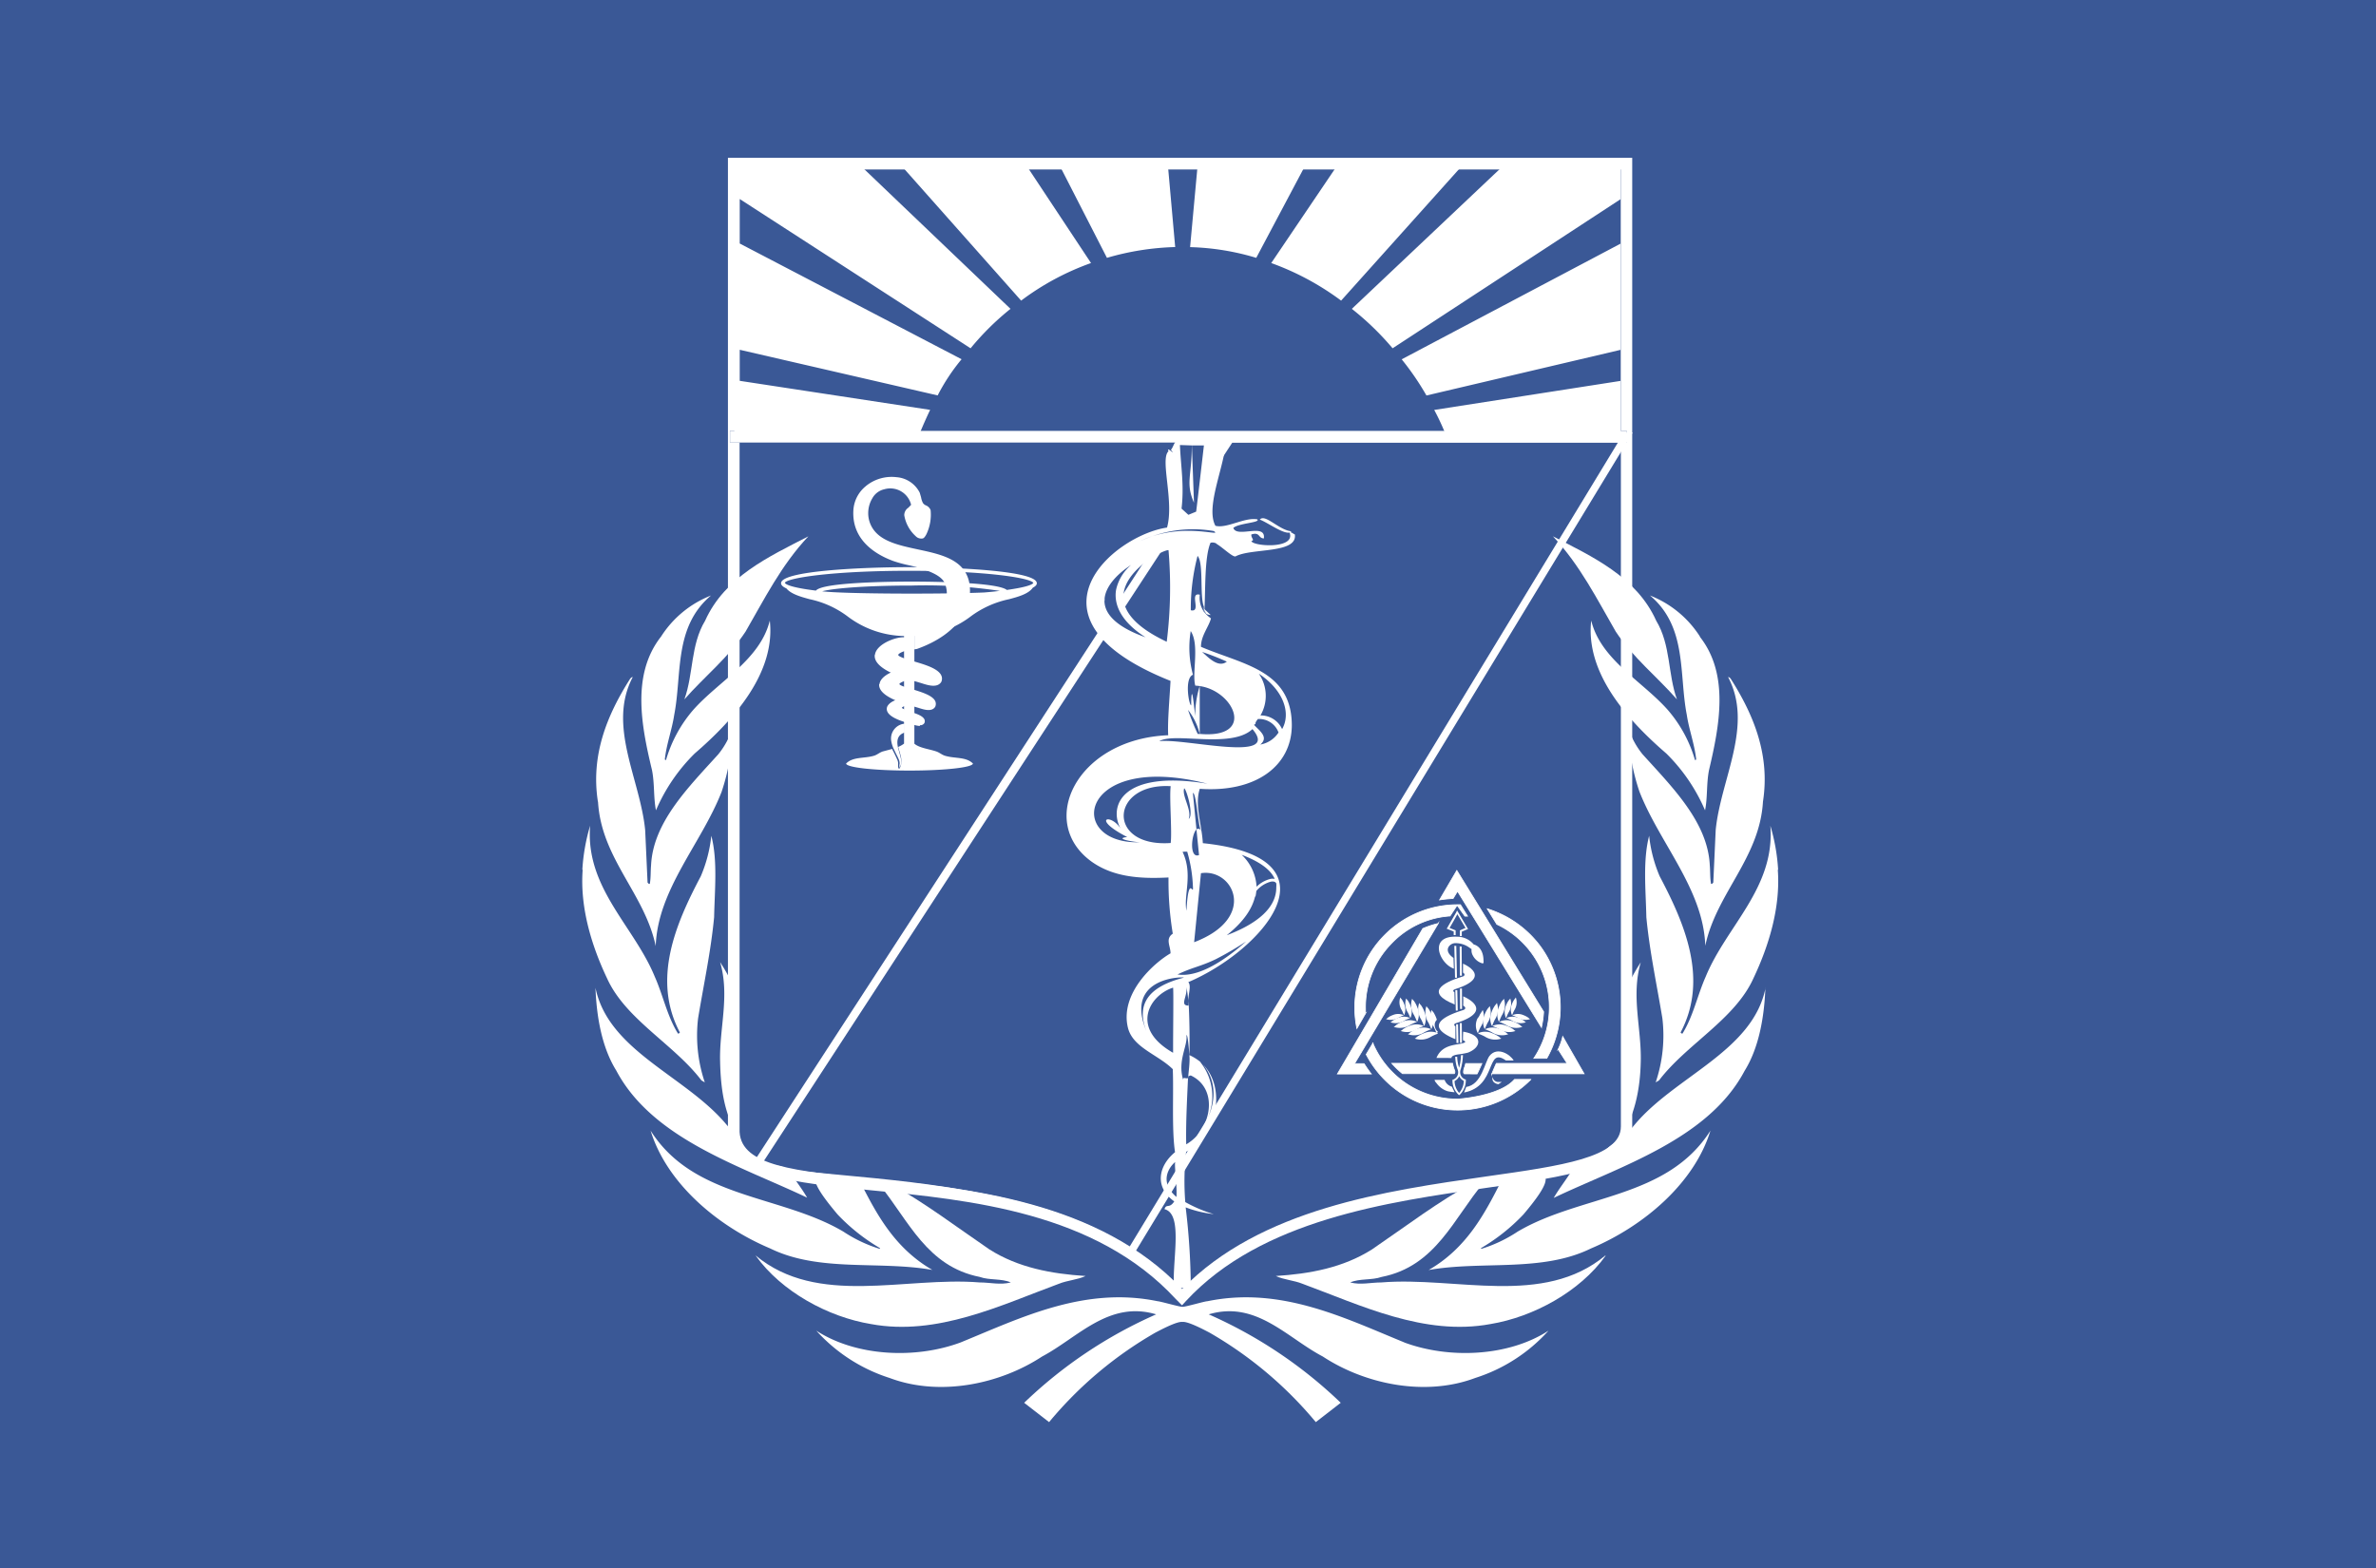 <svg id="Layer_1" data-name="Layer 1" xmlns="http://www.w3.org/2000/svg" viewBox="0 0 306 202"><defs><style>.cls-1{fill:#3a5896;}.cls-2,.cls-4{fill:#fff;}.cls-3{fill:none;stroke:#fff;stroke-miterlimit:10;stroke-width:0.1px;}.cls-4{fill-rule:evenodd;}</style></defs><rect class="cls-1" width="306" height="202"/><path class="cls-2" d="M110.78,152.21c2.18,4.33,4.51,8.59,9.3,11.36-6.88-1.22-14.56.33-20.89-2.77-6.85-2.89-13.33-8.43-15.4-15.17h0c5.59,8.82,16.71,8.21,24.82,13a18.13,18.13,0,0,0,4.67,2.22l.07-.08a24.71,24.71,0,0,1-5.48-4.35c-2.53-3-3-4.12-2.83-4.71"/><path class="cls-2" d="M77,103.24c-.91-5.87,1.08-11,4.19-15.87.1-.06.16-.17.3-.16-3.3,6.27.95,13.11,1.6,19.7l.31,6.78c.09,0,.11.24.29.14.14-.78.09-1.59.16-2.38.26-5.53,4.77-10,8.66-14.3a10.58,10.58,0,0,0,1.84-3.4A27.26,27.26,0,0,1,92.93,102c-2.61,6.67-8.24,12.58-8.48,19.86-1.42-6.77-7-11.26-7.43-18.58Z"/><path class="cls-2" d="M75,112a24.93,24.93,0,0,1,1-5.65c-.63,8,5.64,12.91,8.32,19.43,1.08,2.43,1.61,5.12,3,7.35.11,0,.19-.07.24-.15-3.62-6.84-.54-14,2.69-20.11a18,18,0,0,0,1.36-5.22c.83,3.19.43,7,.36,10.48-.42,4.41-1.34,8.66-2.06,13a18.76,18.76,0,0,0,.86,8.28l-.43-.25c-3.53-4.65-9.74-7.84-12.14-13.11-2-4.2-3.52-9.15-3.16-14Z"/><path class="cls-2" d="M97.31,161.7c8,6.66,19.22,2.69,28.87,3.48,1.35,0,2.63.35,4,0-1.21-.53-2.75-.26-4-.71-6.8-1.34-9.17-7.27-12.84-11.78-.48-.59.54-.67,1.53-.11,4.31,2.4,8.3,5.44,12.56,8.35,3.74,2.36,8,3.14,12.38,3.42-1,.48-2.35.56-3.43,1-7.49,2.76-15.7,6.77-24.21,5.19-5.53-.91-11.52-4.18-14.82-8.78Z"/><path class="cls-2" d="M180.87,172.91c-7.82-3.2-15.94-7.25-25.37-5.31-.35,0-2.78.73-3.21.72h0c-.42,0-2.86-.71-3.2-.72-9.43-1.94-17.56,2.11-25.38,5.31-5.82,2.16-13.45,1.81-18.58-1.52a21.47,21.47,0,0,0,9.43,6.09c6.51,2.45,14.26.78,19.65-2.76,4.62-2.45,8.6-7.25,14.69-5.43a58.46,58.46,0,0,0-17,11.39l3.21,2.49a50.24,50.24,0,0,1,13.73-11.55c.31-.15,2.71-1.47,3.44-1.35h0c.74-.12,3.14,1.2,3.45,1.35a50.54,50.54,0,0,1,13.73,11.55l3.21-2.49a58.59,58.59,0,0,0-17-11.39c6.09-1.82,10.06,3,14.69,5.43,5.39,3.54,13.13,5.21,19.64,2.76a21.36,21.36,0,0,0,9.43-6.09c-5.12,3.33-12.75,3.68-18.58,1.52Z"/><path class="cls-2" d="M227.38,127.26c-1.67,8.18-11.66,11.35-16.89,17.64a22.77,22.77,0,0,1-3.83,3.7c.32-.85,1.59-1.26,2-2.12,1.89-2.67,2.58-6.25,2.65-9.76.11-4.27-1.27-8.42,0-12.77a24.2,24.2,0,0,0-1.93,3.58c-.13.29-.26.61-.39.93.1,3.06,1.12,10.8-.13,14.72.38,4.06-1,3.78-1.86,4.78a6.64,6.64,0,0,1-4.19,2.16c-.79,1.45-1.89,2.75-2.71,4.17,8.53-4.07,19.9-7.53,24.58-16.36,1.87-3,2.54-7,2.68-10.67Z"/><path class="cls-2" d="M76.69,127.23c1.68,8.18,11.66,11.35,16.89,17.64,1.21,1.27,1,3.38,2.5,4.37-.33-.85-.47-2-.9-2.82-1.89-2.67-2.37-6.22-2.44-9.73-.11-4.27,1.27-8.43,0-12.77a24.1,24.1,0,0,1,1.93,3.57c.13.3.26.61.39.94-.1,3-1.12,10.79.13,14.72-.38,4.06.34,4.49,1.2,5.49a4.75,4.75,0,0,0,3.71,1.5,2.48,2.48,0,0,1,1.66.83c.71,1.11,1.54,2.16,2.19,3.29-8.53-4.07-19.9-7.53-24.58-16.37-1.87-3-2.54-6.95-2.68-10.66Z"/><path class="cls-2" d="M220.28,145.63c-5.59,8.82-16.71,8.21-24.82,13a18.13,18.13,0,0,1-4.67,2.22l-.07-.08a24.71,24.71,0,0,0,5.48-4.35c3.51-4.14,3-4.72,2.52-5.23-.28-.31-3.84.42-5.25.68-2.24,4.45-4.56,8.87-9.48,11.71,6.88-1.22,14.56.33,20.89-2.77,6.85-2.89,13.33-8.43,15.4-15.17Z"/><path class="cls-2" d="M227.05,103.24c.91-5.87-1.08-11-4.19-15.87-.1-.06-.16-.17-.3-.16,3.3,6.27-.95,13.11-1.6,19.7l-.31,6.78c-.09,0-.11.24-.29.14-.14-.78-.09-1.59-.16-2.38-.26-5.53-4.77-10-8.66-14.3a10.58,10.58,0,0,1-1.84-3.4,27.26,27.26,0,0,0,1.44,8.21c2.61,6.67,8.24,12.58,8.48,19.86,1.42-6.77,7-11.26,7.43-18.58Z"/><path class="cls-2" d="M229,112a24.93,24.93,0,0,0-1-5.65c.63,8-5.64,12.91-8.32,19.43-1.08,2.43-1.61,5.12-3,7.35-.11,0-.19-.07-.24-.15,3.62-6.84.54-14-2.69-20.11a18,18,0,0,1-1.36-5.22c-.83,3.19-.43,7-.36,10.48.42,4.41,1.34,8.66,2.06,13a18.76,18.76,0,0,1-.86,8.28l.43-.25c3.53-4.65,9.74-7.84,12.14-13.11,2-4.2,3.52-9.15,3.16-14Z"/><path class="cls-2" d="M206.76,161.7c-8,6.66-19.22,2.69-28.87,3.48-1.35,0-2.63.35-4,0,1.21-.53,2.75-.26,4.05-.71,7-1.37,9.29-7.6,13.14-12.14.39-.46-.45-.51-1.25-.07-4.53,2.45-8.69,5.63-13.14,8.67-3.74,2.36-8,3.14-12.38,3.42,1,.48,2.35.56,3.43,1,7.49,2.76,15.7,6.77,24.21,5.19,5.53-.91,11.52-4.18,14.82-8.78Z"/><path class="cls-2" d="M208.75,21.08H94.58V55.84h23.86c.41-1,.85-2,1.35-3.05L95.26,49.05v-4l25.5,5.88a25.42,25.42,0,0,1,3.08-4.66L95.26,31.36V25.63L125,44.86a34.76,34.76,0,0,1,5.14-5.08L111,21.5h5.23l15.28,17.22a33.81,33.81,0,0,1,9-4.84l-8.2-12.38h4.25l6,11.71a34.57,34.57,0,0,1,8.79-1.39l-.92-10.32h3.79l-.95,10.33a32.36,32.36,0,0,1,8.52,1.38L168,21.5h4.09l-8.37,12.38a34.82,34.82,0,0,1,9,4.84L188.16,21.5h5.28L174.1,39.78a36,36,0,0,1,5.25,5.08l29.4-19.23v5.73L180.52,46.28a34.87,34.87,0,0,1,3.19,4.66l25-5.88v4l-24,3.74c.54,1,1,2,1.43,3.05h22.59V21.08Z"/><path class="cls-2" d="M118.13,56.64l68.23-.3c-.06-.17-.13-.34-.2-.5H118.44c-.11.26-.21.53-.31.8Z"/><path class="cls-2" d="M209.52,57h-.77v88.09c0,4-7.63,5.06-17.29,6.43-13,1.86-29.14,4.17-39.21,14.51-10.75-11.33-27.63-13-40-14.19-9.72-1-16.77-1.64-17-6.05,0-.27,0-52.23,0-88.79H94V55.5h1.24c0-18.79,0-33.16,0-33.67h113.5V55.5h.77V57Zm0-36.67H93.75s0,124.43,0,125.26h0v0h0l0,.42h0c.42,5.53,8.34,6.32,18.33,7.29,12.9,1.26,29,2.82,39.33,14l.82.83.53-.58c9.67-10.42,25.86-12.73,38.87-14.58,10.25-1.46,17.78-2.54,18.51-7.17h.07V20.33Z"/><polygon class="cls-2" points="95.26 55.5 94.02 55.5 94.02 57 95.26 57 208.75 57 209.52 57 209.52 55.5 208.75 55.5 95.26 55.5 95.26 55.5"/><path class="cls-2" d="M85.13,82a13.44,13.44,0,0,1,6.44-5.3c-4.82,4.06-3.71,10.11-4.74,15.38-.29,1.93-1,3.77-1.21,5.75l.15.08a17.16,17.16,0,0,1,3.56-6.53c3.32-3.71,8.58-6.43,9.81-11.45.75,6.67-4.49,12.65-9.66,17.11a23,23,0,0,0-5,7.33c-.33-1.66-.16-3.4-.51-5.18C82.59,93.46,81.31,86.87,85.13,82Z"/><path class="cls-2" d="M104.11,69.08c-3.49,3.7-5.68,8.11-8.09,12.27-2.21,3.35-5.27,5.76-7.88,8.73,1.19-3.3.78-7,2.67-10.13,2.54-5.66,8.24-8.26,13.3-10.87Z"/><path class="cls-2" d="M218.94,82a13.44,13.44,0,0,0-6.44-5.3c4.82,4.06,3.71,10.11,4.74,15.38.29,1.93,1,3.77,1.21,5.75l-.15.08a17.16,17.16,0,0,0-3.56-6.53c-3.32-3.71-8.58-6.43-9.81-11.45-.75,6.67,4.49,12.65,9.66,17.11a23,23,0,0,1,5,7.33c.34-1.66.16-3.4.51-5.18,1.35-5.74,2.64-12.33-1.19-17.19Z"/><path class="cls-2" d="M200,69.08c3.49,3.7,5.68,8.11,8.09,12.27,2.21,3.35,5.27,5.76,7.88,8.73-1.19-3.3-.78-7-2.67-10.13-2.54-5.66-8.24-8.26-13.3-10.87Z"/><path class="cls-2" d="M144.83,78.25l6-9.17h-1.36l-5.06,7.8a2.54,2.54,0,0,0,.45,1.37Z"/><path class="cls-2" d="M209.37,55.73H158.13l-3,4.67h.31V62l3.27-5c.52,0,47.92,0,49.66,0L145.44,160.64c-10.3-6.79-26.27-8.29-36.9-9.28-4.77-.44-8.91-.83-10.34-1.56l44.74-68.65-.88-.71L96.85,150l.32.29c1.21,1.09,5.21,1.46,11.27,2,10.68,1,26.82,2.49,36.88,9.39l.44.3L210.27,55.72Z"/><path class="cls-2" d="M175.9,130.47l-1.15,2a13,13,0,0,1-.27-2.57,13.24,13.24,0,0,1,13.1-13.37h.51L189,118h-.34l-1-1.4-.91,1.38a11.48,11.48,0,0,0-7.71,3.71,11.7,11.7,0,0,0-3.18,8.2c0,.21,0,.42,0,.61Z"/><path class="cls-3" d="M175.9,130.47l-1.15,2a13,13,0,0,1-.27-2.57,13.24,13.24,0,0,1,13.1-13.37h.51L189,118h-.34l-1-1.4-.91,1.38a11.48,11.48,0,0,0-7.71,3.71,11.7,11.7,0,0,0-3.18,8.2c0,.21,0,.42,0,.61Z"/><path class="cls-2" d="M188.83,140c2-.29,2.38-3.19,3-4,1-1.25,2.67-.19,3.11.59h-1c-2.63-1.86-1.07,3.3-5.39,4.13"/><path class="cls-2" d="M188.58,138.31l-.09-.13a1.58,1.58,0,0,1,.15-.77s.06-.19.12-.43h2.09c-.18.42-.53,1.18-.62,1.34Z"/><path class="cls-3" d="M188.58,138.31l-.09-.13a1.58,1.58,0,0,1,.15-.77s.06-.19.12-.43h2.09c-.18.42-.53,1.18-.62,1.34Z"/><path class="cls-2" d="M187.33,140.68a6.44,6.44,0,0,1-.9-.13,2.77,2.77,0,0,1-1.32-.9l-.28-.35a1.56,1.56,0,0,1-.08-.21h1.3a1.35,1.35,0,0,0,.93.87"/><path class="cls-2" d="M180.63,138.29a10.85,10.85,0,0,1-1.38-1.33h7.83a3.26,3.26,0,0,0,.26.91s.1.27-.05.42Z"/><path class="cls-3" d="M180.63,138.29a10.85,10.85,0,0,1-1.38-1.33h7.83a3.26,3.26,0,0,0,.26.91s.1.27-.05.42Z"/><path class="cls-2" d="M185,136.26c.77-1.89,2.85-1.62,3.55-1.95,0,0,.4-.13-.11-.31-.06,0,0-1.11,0-1.12,2.65.45,2.33,2.05.61,2.7a8.87,8.87,0,0,1-1.11.21c-1.13.13-1,.48-1,.48"/><path class="cls-2" d="M187.24,124.76c-1.84-.6-3.41-4.32.48-4.11a2.75,2.75,0,0,1,2.08,1s1.26.21,1.26,2.13a.93.93,0,0,1,0,.22.12.12,0,0,1-.15.08,2,2,0,0,1-1.22-1,1.32,1.32,0,0,1-.17-.83l-.39-.27a3,3,0,0,0-1.75-.5c-.58,0-1.65.87-.19,1.9"/><path class="cls-2" d="M187.35,129.38c-3.84-1.55-1.55-2.8.93-3.58.19,0,.57-.25.14-.53,0-.43,0-1,0-1.15,0,0,4.07,1.69-1.11,3.32-.29.15-.09.33,0,.35"/><path class="cls-2" d="M197.54,136.31a11.82,11.82,0,0,0-4.77-17.26l-1.23-2a13.54,13.54,0,0,1,6.62,4.55,13.27,13.27,0,0,1,1.05,14.71Z"/><path class="cls-3" d="M197.54,136.31a11.82,11.82,0,0,0-4.77-17.26l-1.23-2a13.54,13.54,0,0,1,6.62,4.55,13.27,13.27,0,0,1,1.05,14.71Z"/><path class="cls-2" d="M198.52,132.33l-10.81-17.54-.57.94a16.81,16.81,0,0,0-1.74.18l2.22-3.79,11.18,18.19a11.29,11.29,0,0,1-.28,2Z"/><path class="cls-3" d="M198.52,132.33l-10.81-17.54-.57.94a16.81,16.81,0,0,0-1.74.18l2.22-3.79,11.18,18.19a11.29,11.29,0,0,1-.28,2Z"/><path class="cls-2" d="M185.25,118.9,174.45,137h1.23a15.1,15.1,0,0,0,.93,1.33h-4.37l11-18.73a11.91,11.91,0,0,1,2-.66Z"/><path class="cls-3" d="M185.25,118.9,174.45,137h1.23a15.1,15.1,0,0,0,.93,1.33h-4.37l11-18.73a11.91,11.91,0,0,1,2-.66Z"/><path class="cls-2" d="M176.79,134.32a11.82,11.82,0,0,0,11,7.24s5.37-.34,7.26-2.53h2.11a13.25,13.25,0,0,1-16.35,2,13.33,13.33,0,0,1-4.86-5.22l.88-1.48Z"/><path class="cls-3" d="M176.79,134.32a11.82,11.82,0,0,0,11,7.24s5.37-.34,7.26-2.53h2.11a13.25,13.25,0,0,1-16.35,2,13.33,13.33,0,0,1-4.86-5.22l.88-1.48Z"/><path class="cls-2" d="M193,139.65c-.78-.11-.8-.64-.8-.67s0-.26,0-.25l.05.08a.74.74,0,0,0,.74.55h.42l-.43.28Z"/><path class="cls-2" d="M192.11,138.38c.13-.36.51-1.23.6-1.41l9.12,0-1.16-1.81a8,8,0,0,0,.59-1.66l2.75,4.8-11.9,0Z"/><path class="cls-3" d="M192.11,138.38c.13-.36.51-1.23.6-1.41l9.12,0-1.16-1.81a8,8,0,0,0,.59-1.66l2.75,4.8-11.9,0Z"/><path class="cls-4" d="M193.09,131.62l-.09-.1a2.22,2.22,0,0,1,0-1.71h0a3.71,3.71,0,0,1,.46-.9.84.84,0,0,0,.22-.28,2.5,2.5,0,0,1-.26,2.15,7.06,7.06,0,0,0-.37.85Z"/><path class="cls-4" d="M193.09,131.66l.1-.09a2.22,2.22,0,0,1,1.7,0h0a3.88,3.88,0,0,1,.89.47.93.93,0,0,0,.29.22,2.47,2.47,0,0,1-2.16-.27,6.7,6.7,0,0,0-.84-.37Z"/><path class="cls-4" d="M192.19,132.17l-.09-.11a2.2,2.2,0,0,1,0-1.7v0a3.5,3.5,0,0,1,.47-.9,1.06,1.06,0,0,0,.21-.28,2.43,2.43,0,0,1-.26,2.15,7.45,7.45,0,0,0-.37.86Z"/><path class="cls-4" d="M192.19,132.2l.1-.09a2.24,2.24,0,0,1,1.71,0h0a3.5,3.5,0,0,1,.9.47,1.06,1.06,0,0,0,.28.21,2.43,2.43,0,0,1-2.15-.26,5.45,5.45,0,0,0-.85-.38Z"/><path class="cls-4" d="M191.26,132.57l-.09-.1a2.27,2.27,0,0,1,0-1.71h0a3.5,3.5,0,0,1,.47-.9,1.06,1.06,0,0,0,.21-.28,2.43,2.43,0,0,1-.26,2.15,7.06,7.06,0,0,0-.37.85Z"/><path class="cls-4" d="M191.26,132.61l.1-.09a2.24,2.24,0,0,1,1.71,0h0a3.65,3.65,0,0,1,.9.48,1.06,1.06,0,0,0,.28.21,2.44,2.44,0,0,1-2.15-.27,7.06,7.06,0,0,0-.85-.37Z"/><path class="cls-4" d="M190.38,133.09l-.1-.1a2.09,2.09,0,0,1,0-1.81,1.73,1.73,0,0,0,.33-.54s.26-.38.35-.56a2.47,2.47,0,0,1-.25,2.16,4.47,4.47,0,0,0-.37.85Z"/><path class="cls-4" d="M190.37,133.13l.1-.1a2.26,2.26,0,0,1,1.71.05h0a3.88,3.88,0,0,1,.9.47.84.84,0,0,0,.28.22,2.48,2.48,0,0,1-2.15-.27,7.06,7.06,0,0,0-.85-.37Z"/><path class="cls-4" d="M194,131.13l-.08-.08a2,2,0,0,1,0-1.45h0a3.34,3.34,0,0,1,.39-.76.81.81,0,0,0,.19-.24,2.09,2.09,0,0,1-.22,1.82,4.87,4.87,0,0,0-.31.72Z"/><path class="cls-4" d="M194,131.17l.09-.08a1.89,1.89,0,0,1,1.44,0h0a3.11,3.11,0,0,1,.76.4.73.73,0,0,0,.24.18,2.09,2.09,0,0,1-1.83-.23,4.87,4.87,0,0,0-.72-.31Z"/><path class="cls-4" d="M194.77,130.77l-.07-.08a1.74,1.74,0,0,1,0-1.31h0a2.83,2.83,0,0,1,.36-.69,1.35,1.35,0,0,0,.16-.22,1.89,1.89,0,0,1-.2,1.66,4.94,4.94,0,0,0-.28.65Z"/><path class="cls-4" d="M194.76,130.8l.08-.07a1.72,1.72,0,0,1,1.31,0h0a2.83,2.83,0,0,1,.69.36.84.84,0,0,0,.22.17,1.89,1.89,0,0,1-1.65-.21s-.42-.21-.66-.28Z"/><path class="cls-4" d="M182.47,131.62l.09-.1a2.22,2.22,0,0,0,0-1.71h0a3.88,3.88,0,0,0-.47-.9.84.84,0,0,1-.22-.28,2.5,2.5,0,0,0,.26,2.15,7.06,7.06,0,0,1,.37.85Z"/><path class="cls-4" d="M182.48,131.66l-.1-.09a2.24,2.24,0,0,0-1.71,0h0a3.88,3.88,0,0,0-.89.47.81.81,0,0,1-.29.22,2.47,2.47,0,0,0,2.16-.27,6.37,6.37,0,0,1,.85-.37Z"/><path class="cls-4" d="M183.37,132.17l.09-.11a2.2,2.2,0,0,0,0-1.7v0a3.71,3.71,0,0,0-.46-.9.84.84,0,0,1-.22-.28,2.43,2.43,0,0,0,.26,2.15,7.45,7.45,0,0,1,.37.86Z"/><path class="cls-4" d="M183.37,132.2l-.1-.09a2.22,2.22,0,0,0-1.7,0h0a3.5,3.5,0,0,0-.9.47,1.06,1.06,0,0,1-.28.21,2.45,2.45,0,0,0,2.16-.26,5.21,5.21,0,0,1,.84-.38Z"/><path class="cls-4" d="M184.3,132.57l.09-.1a2.22,2.22,0,0,0,0-1.71h0a3.71,3.71,0,0,0-.46-.9.84.84,0,0,1-.22-.28,2.43,2.43,0,0,0,.26,2.15,7.06,7.06,0,0,1,.37.85Z"/><path class="cls-4" d="M184.3,132.61l-.1-.09a2.22,2.22,0,0,0-1.7,0h0a3.65,3.65,0,0,0-.9.48,1.06,1.06,0,0,1-.28.21,2.44,2.44,0,0,0,2.15-.27,7.06,7.06,0,0,1,.85-.37Z"/><path class="cls-4" d="M185,133.05l.2-.12c0-.07-.31-.19-.41-.76a.9.9,0,0,1,.26-.82,3.88,3.88,0,0,0-.46-1,.84.84,0,0,1-.22-.28,2.5,2.5,0,0,0,.26,2.15,7.91,7.91,0,0,1,.37.85Z"/><path class="cls-4" d="M185.19,133.13l-.1-.1a2.26,2.26,0,0,0-1.71.05h0a3.88,3.88,0,0,0-.9.47.84.84,0,0,1-.28.22,2.48,2.48,0,0,0,2.15-.27,7.06,7.06,0,0,1,.85-.37Z"/><path class="cls-4" d="M181.61,131.13l.07-.08a2,2,0,0,0,0-1.45h0a3.34,3.34,0,0,0-.39-.76,1,1,0,0,1-.19-.24,2.09,2.09,0,0,0,.22,1.82,5.84,5.84,0,0,1,.32.72Z"/><path class="cls-4" d="M181.61,131.17l-.09-.08a1.89,1.89,0,0,0-1.44,0h0a3.11,3.11,0,0,0-.76.4,1,1,0,0,1-.25.18,2.09,2.09,0,0,0,1.83-.23,4.87,4.87,0,0,1,.72-.31Z"/><path class="cls-4" d="M180.79,130.77l.07-.08a1.69,1.69,0,0,0,0-1.31h0a2.68,2.68,0,0,0-.35-.69.84.84,0,0,1-.17-.22,1.89,1.89,0,0,0,.2,1.66,4.94,4.94,0,0,1,.28.65Z"/><path class="cls-4" d="M180.8,130.8l-.08-.07a1.71,1.71,0,0,0-1.31,0h0a2.83,2.83,0,0,0-.69.36.84.84,0,0,1-.22.17,1.91,1.91,0,0,0,1.66-.21,5.86,5.86,0,0,1,.65-.28Z"/><path class="cls-2" d="M187.44,133.85c-4-1.63-1.62-2.94,1-3.75.2-.06.49-.28,0-.58a11.49,11.49,0,0,0,0-1.19s4.38,1.78-1,3.48c-.29.16-.09.34,0,.37"/><polygon class="cls-2" points="187.53 131.93 187.58 134.34 187.83 134.34 187.78 131.93 187.53 131.93 187.53 131.93"/><polygon class="cls-2" points="187.43 127.53 187.49 130.17 187.74 130.16 187.68 127.53 187.43 127.53 187.43 127.53"/><polygon class="cls-2" points="187.3 121.83 187.39 125.94 187.64 125.93 187.55 121.83 187.3 121.83 187.3 121.83"/><path class="cls-2" d="M187.59,117.42l-1.27,2.2.9.36,0,.46.25,0,0-.61-.78-.31c.12-.2.86-1.48,1-1.77.17.29.93,1.58,1.05,1.77l-.56.24-.17.09v.72h.25s0-.46,0-.57l0,0,.81-.34-1.41-2.39-.11.19Z"/><polygon class="cls-2" points="187.99 121.91 188.02 125.67 188.27 125.67 188.24 121.91 187.99 121.91 187.99 121.91"/><polygon class="cls-2" points="188.03 127.32 188.04 129.96 188.29 129.95 188.28 127.32 188.03 127.32 188.03 127.32"/><polygon class="cls-2" points="188.01 131.78 188.03 134.32 188.28 134.32 188.26 131.78 188.01 131.78 188.01 131.78"/><path class="cls-2" d="M187.93,138.61a1.3,1.3,0,0,0,.59.61,2.44,2.44,0,0,1-.6,1.55,2.44,2.44,0,0,1-.59-1.53,1.32,1.32,0,0,0,.6-.63Zm.23-2.7a7,7,0,0,1-.24,1.62,4.72,4.72,0,0,1-.25-1.42h-.25a5.13,5.13,0,0,0,.3,1.63,1,1,0,0,1-.58,1.32l-.08,0v.08a2.47,2.47,0,0,0,.78,1.86l.07.06L188,141a2.55,2.55,0,0,0,.78-1.88v-.09l-.08,0a1,1,0,0,1-.57-1.33,7.48,7.48,0,0,0,.28-1.8Z"/><path class="cls-2" d="M118.46,93.51a3.38,3.38,0,0,1-.88-.19l-.32-.1c-1.45-.39-3.16-1-3.05-2,.09-.75,1.41-1.25,2.07-1.27h.06v.06a.59.59,0,0,0,.14.44.63.63,0,0,1,.14.44v0h0c-.43.16-.47.26-.47.29s.55.32,1,.47c.78.24,1.67.52,1.9,1a.57.57,0,0,1,0,.48.61.61,0,0,1-.57.28Z"/><path class="cls-2" d="M113.23,88.09c-.13,1.1,1.39,2.09,4.54,2.93l.48.14c.74.24,1.75.57,2.19-.12a.89.89,0,0,0,0-.75c-.37-.74-1.79-1.16-3-1.53-.67-.2-1.6-.47-1.61-.66,0,0,0-.14.65-.38l.09,0-.08-1.51h-.12c-1,0-3,.79-3.1,1.92Z"/><path class="cls-2" d="M112.66,84.35c-.11.89.74,2.21,5.4,3.46l.57.17c.87.28,2.07.67,2.59-.14a1,1,0,0,0,0-.86c-.43-.89-2.11-1.38-3.61-1.82-.85-.26-1.92-.57-1.93-.81,0,0,0-.2.79-.48l.09,0V82.08h-.21c-1.17,0-3.51.93-3.67,2.27Z"/><path class="cls-2" d="M111.48,62.64a4.31,4.31,0,0,0-1.57,3c-.3,4.25,3.47,6,5.11,6.61a17.06,17.06,0,0,0,2,.55,16.29,16.29,0,0,1,1.83.5c.92.32,2.47.87,2.85,1.88a3.42,3.42,0,0,1,.24,1.36,5.82,5.82,0,0,1-2.21,4.28l-1.71,1-.07,0-.19.07v1.75l.35-.06c5.57-2,7.14-5.57,6.76-8.28-.46-3.21-3.6-3.88-6.63-4.53-2.85-.61-5.53-1.19-6.28-3.65a3.72,3.72,0,0,1,.38-2.93,2.35,2.35,0,0,1,1.54-1.17,2.76,2.76,0,0,1,3.46,2l-.35.37a1.15,1.15,0,0,0-.53.91.15.15,0,0,0,0,.07,4.66,4.66,0,0,0,1.45,2.67,1,1,0,0,0,.87.32c.19,0,.36-.23.53-.55a5.85,5.85,0,0,0,.54-3.11,1.09,1.09,0,0,0-.61-.61.82.82,0,0,1-.38-.31,2.47,2.47,0,0,1-.24-.74l-.17-.58a3.65,3.65,0,0,0-3-2,5.24,5.24,0,0,0-3.94,1.15Z"/><path class="cls-2" d="M116.51,94.32c0-.48,0-.54,0-1.11a1.92,1.92,0,0,0-1.74,2.16,3.83,3.83,0,0,0,.36,1.15l.25.52c.11.22.22.43.32.66a1.35,1.35,0,0,1,.16.67,1.12,1.12,0,0,0,0,.52,1.63,1.63,0,0,0,.16-1.21c-.05-.23-.11-.45-.17-.67s-.18-.65-.18-.65c-.2-.81-.18-1.67.82-2Z"/><path class="cls-2" d="M129.69,76c-1.19-1-9.56-1.09-12.27-1.09s-11.49.09-12.34,1.16c-2.46-.3-3.83-.67-4-1,.25-.62,6.07-1.55,16-1.55s15.65.92,16,1.56c-.14.28-1.3.61-3.37.9Zm-2.9.31c-5.59.24-18.2.19-20.9-.15,1.25-.35,5.32-.74,11.53-.74a64.3,64.3,0,0,1,11.35.69c-.6.07-1.26.14-2,.2ZM113.68,96.79c-.4.13-.73.44-1.12.55-1.27.38-2.69.1-3.59,1h0c0,.51,3.66.91,8.16.91s8.16-.4,8.17-.91h0c-.9-.89-2.32-.61-3.6-1-.38-.11-.72-.42-1.11-.55-.89-.31-2.18-.44-2.83-1V81.92a12.37,12.37,0,0,0,7.29-2.55,12.55,12.55,0,0,1,4.9-2.19c1-.27,2.49-.64,3.06-1.48.33-.17.52-.36.52-.58,0-1.63-10.78-2.07-16.47-2.07s-16.47.44-16.47,2.07c0,.25.25.47.69.67.62.77,2.06,1.13,3,1.39a12.39,12.39,0,0,1,4.85,2.19,12.4,12.4,0,0,0,7.3,2.55V95.78a3.47,3.47,0,0,1-.74.42l0,.06c.12.46.29.92.37,1.4a2.43,2.43,0,0,1,0,.6v.11a1.2,1.2,0,0,1-.27.67l0,0,0,0a.48.48,0,0,1-.12-.35,2.36,2.36,0,0,1,0-.29h0a1.31,1.31,0,0,0-.15-.64q-.28-.63-.6-1.23h0l0-.07"/><path class="cls-2" d="M148.4,69.07c-.6.21-1.14.43-1.59.63a13.12,13.12,0,0,1,1.59-.63,15.71,15.71,0,0,1,7.92-.67c1.17.78-3.08-.9-7.92.67Zm5.54,19.24a5.42,5.42,0,0,1,.58.06c4.45.64,7.23,6.8,0,6.16l-.27,0A30.24,30.24,0,0,1,153,91.43a8.15,8.15,0,0,1,1.51,3.1c0-1.22,0-4.94,0-6.16a12.57,12.57,0,0,0-.58,3.88c-.2-1.75-.49-4.61-.52-1.4-.28,0-.91-3.5.23-3.94a13.31,13.31,0,0,1-.29-5.63c1.16,1.77.15,5.39.58,7ZM158,85.22c-1.1.85-2.38-.54-3.18-1.25A32,32,0,0,1,158,85.22Zm-8.7,10.25c1.92-1.2,9.28,1,12-1.56,3.75,4.42-8.74,1.14-12,1.56ZM162,92.61a2.66,2.66,0,0,1,2.66,1.74,3.52,3.52,0,0,1-2.35,1.55c1.12-.93-.06-1.74-.81-2.54.44-.26-.09,0,.5-.75Zm3.12,1.3a3,3,0,0,0-2.79-1.76,5,5,0,0,0-.21-5.38c3.33,2.23,4.12,5.2,3,7.14Zm-20.81,12.8c-1.26-2-3.86-1.33.86,1.1-1.84.21,1.09.69,1.7.67-9.76.35-8-11.77,8.63-7.54-11.2-1.83-12.7,3-11.19,5.77Zm10.3.19.1.12s-.07,0-.1-.12a.34.34,0,0,0-.52-.06l.33,3.29c-1.27.51-1-2.69-.33-3.29l-.46-4.7c.42-.07.66,4,1,4.76Zm-.82,14.46.88-8.89c4.14-.67,7.39,5.74-.88,8.89Zm7.9-5.88a6.29,6.29,0,0,0,.11-.72,3.64,3.64,0,0,1,1.87-1.2c.5-.09.65.12.7.23a2.49,2.49,0,0,1,0,.46c.05,3.19-3.53,5.14-6.38,6.21,2.27-1.81,3.3-3.5,3.65-5Zm2.5-2.27a1.29,1.29,0,0,0-.59,0,3.85,3.85,0,0,0-1.77,1,6.06,6.06,0,0,0-1.92-4.11c2.49.94,3.79,2,4.28,3.15Zm-11.27-3.44h0a18.36,18.36,0,0,1,.71,4.35c.11,1.64-.54-1.91-.83,3.18-.39-2,.87-4.72-.5-7.58.57-.06.62,0,.62,0Zm-.41-8.23c.28.07,1.28,3.47.58,3.94.44-1.15-.92-3-.58-3.94Zm-.92,24c2.08-1,2.92-1,5-2a40.32,40.32,0,0,0,3.91-2.29c-1.42,1.25-5.58,4.83-8.91,4.25Zm1.21,7.8c.17-.19.33,1.89.39,2.75s-.13,2-.17,2.75c-.23.17-.7-.21-.64.25-.76-2.49.6-4.36.42-5.75Zm-5.16-.54c-3-7.18,5.25-7,4.8-6.87-5,1.28-6,3.78-4.8,6.87Zm3.87,21.37c-2.45-2.11-.68-4.09-.16-4.5-.13.52.27,3.2.16,4.5Zm-.43-19.36c0,.27,0,.53,0,.79-5.63-3.21-3-7.44,0-8.39.07.51,0,5.42,0,7.6Zm-.31-26.23c-8.33.59-7.8-7.77,0-7.32-.19,1.49.19,5.87,0,7.32Zm-.51-25.92c-12.18-5.74-.77-11.91.23-11.8a56.48,56.48,0,0,1-.23,11.8Zm-8-5.29c0-.1,0-.21,0-.31.16-1.46,1.42-3,3.42-4.3a5.83,5.83,0,0,0-1.94,3.2,3.8,3.8,0,0,0-.06.7c0,1.39.7,3.42,3.85,5.42-3.42-1.2-5.29-2.82-5.29-4.71Zm11.16-20h.07c0,4-.83,4.82.28,7.38l-.27-7.38,1.55,0c-.11.93-.92,8-1,8.53l-1,.41-.88-.8c.35-3-.09-5.42-.21-8.19Zm3.27,12.69c.82.49,2.08,1.74,2.44,1.6,2.06-1.1,8-.31,7.63-2.83-.11,0-.36-.25-.58-.28a.53.53,0,0,0,.14-.12c-1.61-.14-3.41-2.32-4.07-1.5.91.31,3,1.87,3.83,1.66.84,2.18-4.73,1.78-4.92,1.1.49-.12-.06-.37,0-.85,1.14-.36.86.49,1.61.51.28-2.05-3.49,0-3.93-1.35.64-.62,3.57-.68,3.08-1.11-1.63-.29-3.94,1.22-5.39.83-1.36-2.51,1.37-8.06,1.33-11.09a1.24,1.24,0,0,0-1.75.3l.06-.48-2.73-.08h-1.51v.15c-.72.2-.76,1-1.13,1.42.76.95-.66-.6-.31.18-1.13,1,.75,6.47-.19,9.83-6.87,1-19.67,11.74.45,19.75-.13,2.4-.4,5.3-.3,7-11.77.47-17,11.21-9.81,16.32,2.85,2,6.35,2.18,9.85,2a41.86,41.86,0,0,0,.55,7.24c-1,.67-.28,1.61-.29,2.53-2.07,1.19-6.56,5.13-5.49,9.57.63,2.58,3.86,3.45,5.78,5.35.13,3-.15,7.83.29,10.69-2.18,1.79-2.66,4.53-.1,6.34-.65,1-1,.23-1.26,1,2.56.65.83,7.09,1.27,10.57.24-.83,1.4-.13,2.12-.5a89.22,89.22,0,0,0-.66-10.3,14.34,14.34,0,0,0,3.62.87,17.68,17.68,0,0,1-3.67-1.55,33.75,33.75,0,0,1,.11-6.47c4-2,5.19-8.17,2.19-11.24,2.58,3.17.78,6.78,0,8a5.61,5.61,0,0,1-2.18,2.27c-.06-2.7.11-5.8.24-8.71a.67.67,0,0,1,.35-.16c2.6,1.23,2.83,4.21,1.66,6.48a7.05,7.05,0,0,0-.45-8.22l.1.06a6.4,6.4,0,0,0-1.49-.94c.06-2.06,0-5.3-.12-7,0,.22,0,.42,0,.62-1.23,0,0-1.28-.29-2.54a17.76,17.76,0,0,1,.27,1.92c0-.93.41-1.91,0-2.4,9.41-4,20.15-16,1.87-17.9-.12-2.36-1.08-4.93-.39-7,7.28.51,11.82-3,11.85-8.16,0-7.13-6.32-7.83-11.7-10.13,0-1.44,1-2.55,1.29-3.66a4.48,4.48,0,0,1-.82-.75.54.54,0,0,1-.21-.3,3.16,3.16,0,0,1-.41-2c-1.43-.36.28,2.33-1.16,2a27,27,0,0,1,.87-7c.81.86.26,5.17.81,6.52a.62.62,0,0,1,0,.24l-.28-.27a2,2,0,0,1,.29.33,2,2,0,0,0,.06.59,3.15,3.15,0,0,0,0-.44c.2.38.06.56.82.65l-.81-.76c.14-2.6,0-6.74.78-8.55a1,1,0,0,1,.74.09Z"/></svg>